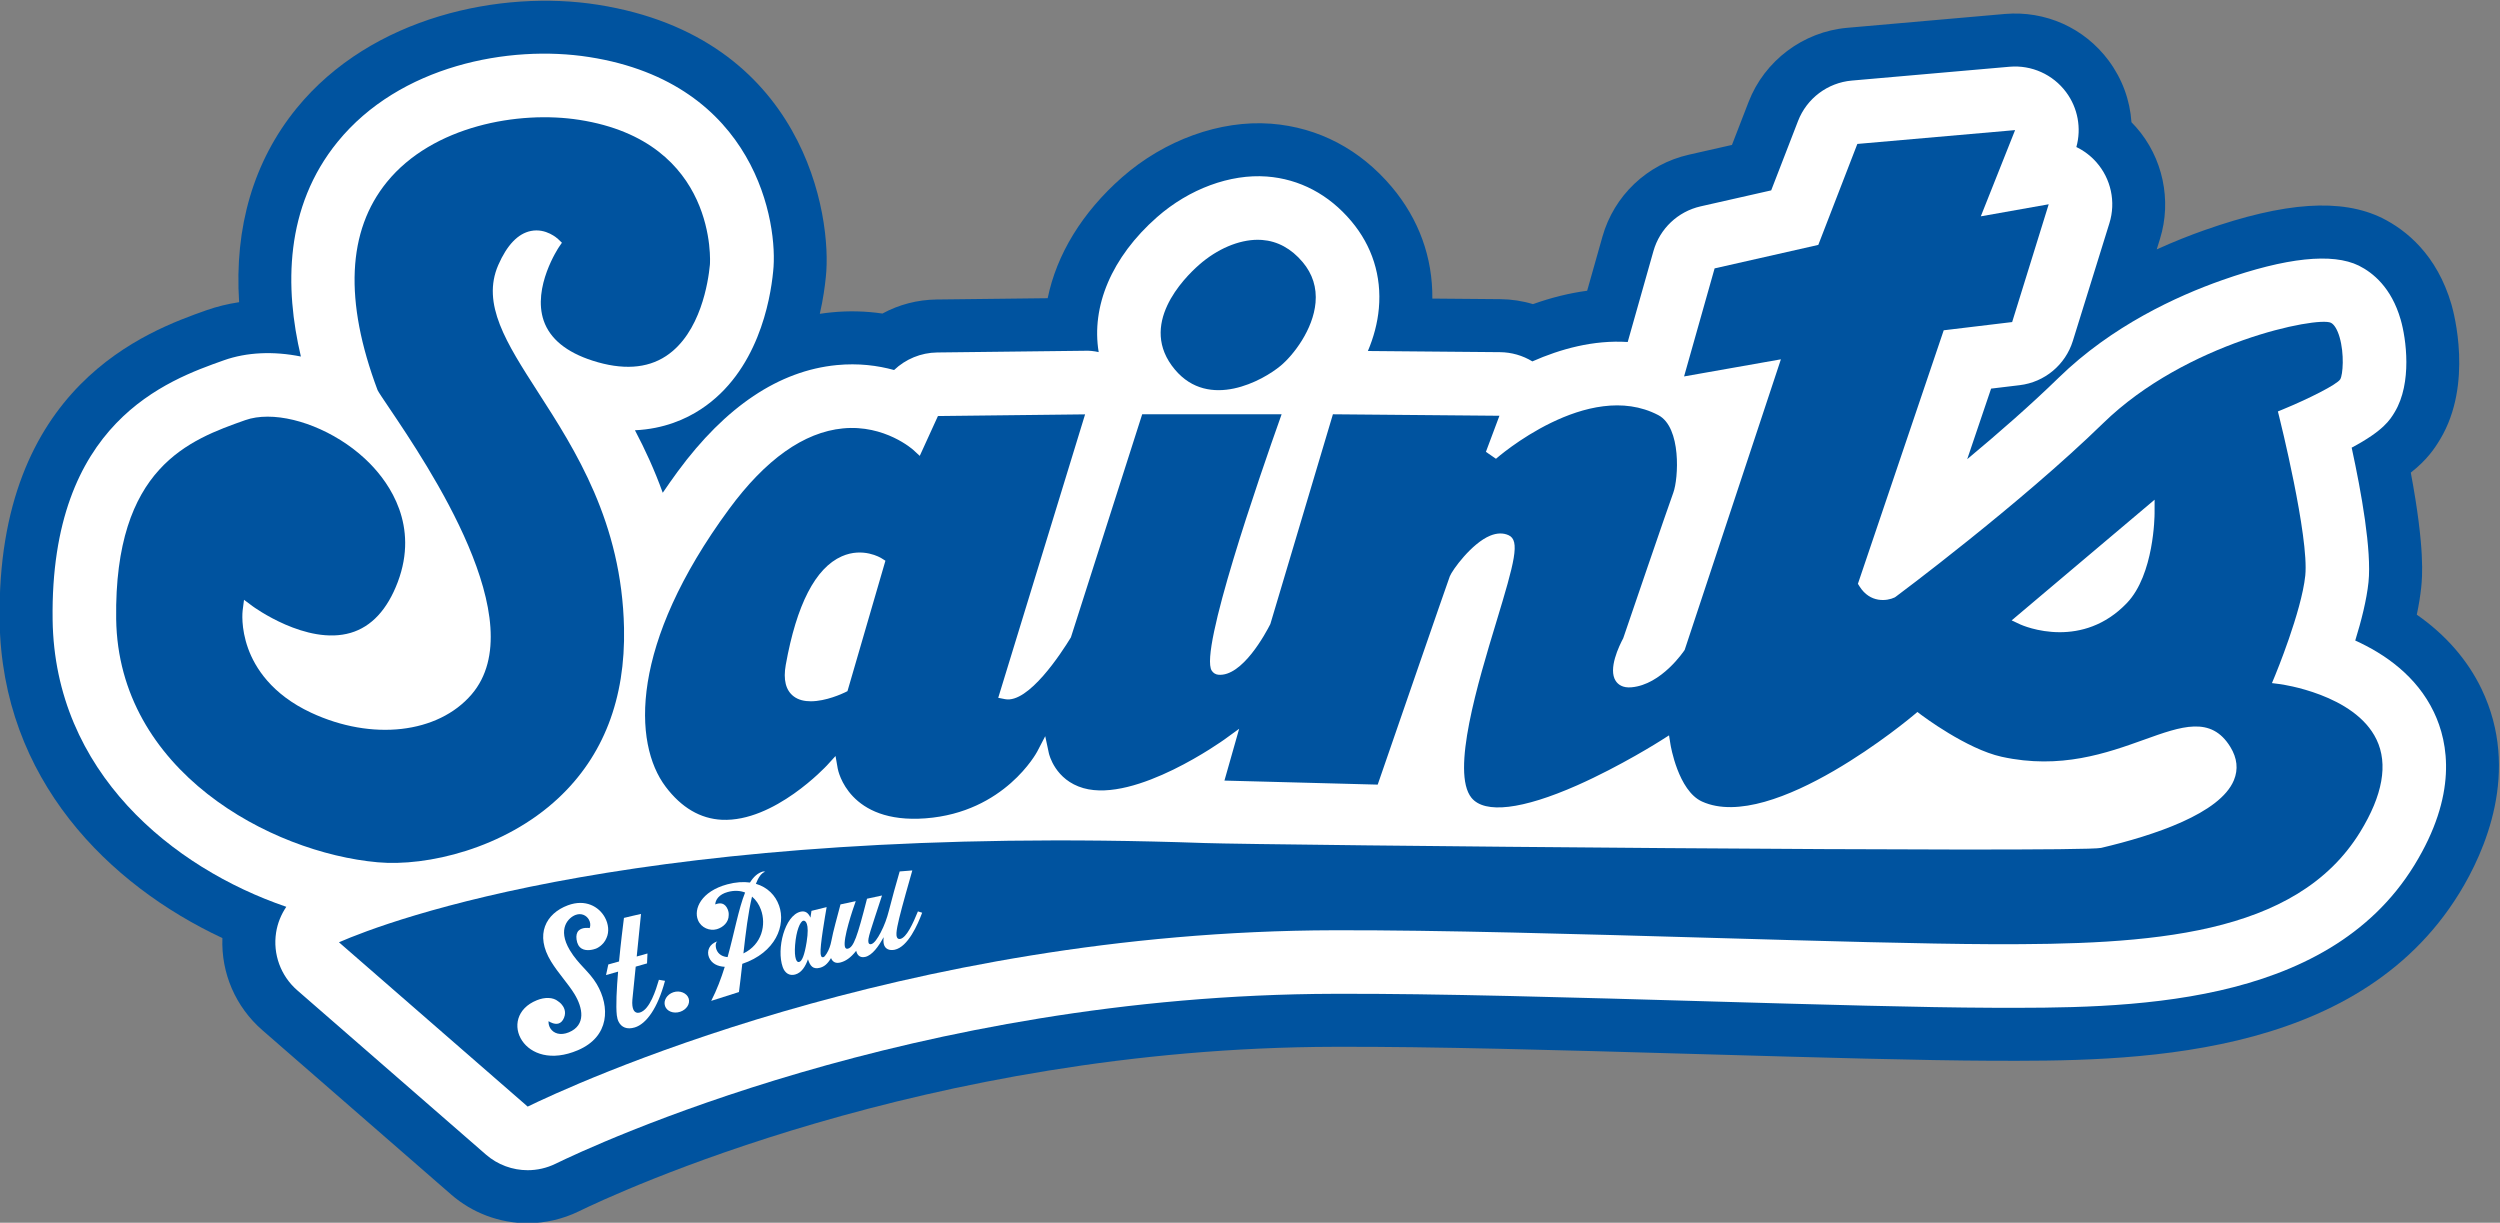 <?xml version="1.0" encoding="UTF-8" standalone="no"?>
<svg
   xmlns:dc="http://purl.org/dc/elements/1.1/"
   xmlns:cc="http://creativecommons.org/ns#"
   xmlns:rdf="http://www.w3.org/1999/02/22-rdf-syntax-ns#"
   xmlns:svg="http://www.w3.org/2000/svg"
   xmlns="http://www.w3.org/2000/svg"
   xmlns:sodipodi="http://sodipodi.sourceforge.net/DTD/sodipodi-0.dtd"
   xmlns:inkscape="http://www.inkscape.org/namespaces/inkscape"
   version="1.1"
   id="svg2"
   xml:space="preserve"
   width="128.902"
   height="63.046"
   viewBox="0 0 128.902 63.046"
   sodipodi:docname="St. Paul Saints logo.svg"
   inkscape:version="1.0.1 (3bc2e813f5, 2020-09-07)"><rect x="0" y="0" width="128.902" height="63.046" fill="#808080" stroke="none"/><defs
     id="defs6"><clipPath
       clipPathUnits="userSpaceOnUse"
       id="clipPath20"><path
         d="M 0,612 H 396 V 0 H 0 Z"
         id="path18" /></clipPath><clipPath
       clipPathUnits="userSpaceOnUse"
       id="clipPath118"><path
         d="M 0,0 H 396 V 612 H 0 Z"
         id="path116" /></clipPath><clipPath
       clipPathUnits="userSpaceOnUse"
       id="clipPath518"><path
         d="M 0,0 H 396 V 612 H 0 Z"
         id="path516" /></clipPath><clipPath
       clipPathUnits="userSpaceOnUse"
       id="clipPath620"><path
         d="M 0,0 H 396 V 612 H 0 Z"
         id="path618" /></clipPath><clipPath
       clipPathUnits="userSpaceOnUse"
       id="clipPath826"><path
         d="M 0,0 H 396 V 612 H 0 Z"
         id="path824" /></clipPath><clipPath
       clipPathUnits="userSpaceOnUse"
       id="clipPath1434"><path
         d="M 0,0 H 396 V 612 H 0 Z"
         id="path1432" /></clipPath><clipPath
       clipPathUnits="userSpaceOnUse"
       id="clipPath1542"><path
         d="M 0,0 H 396 V 612 H 0 Z"
         id="path1540" /></clipPath><clipPath
       clipPathUnits="userSpaceOnUse"
       id="clipPath1630"><path
         d="M 0,0 H 396 V 612 H 0 Z"
         id="path1628" /></clipPath><clipPath
       clipPathUnits="userSpaceOnUse"
       id="clipPath1848"><path
         d="M 0,0 H 396 V 612 H 0 Z"
         id="path1846" /></clipPath><clipPath
       clipPathUnits="userSpaceOnUse"
       id="clipPath2456"><path
         d="M 0,0 H 396 V 612 H 0 Z"
         id="path2454" /></clipPath><clipPath
       clipPathUnits="userSpaceOnUse"
       id="clipPath2564"><path
         d="M 0,0 H 396 V 612 H 0 Z"
         id="path2562" /></clipPath><clipPath
       clipPathUnits="userSpaceOnUse"
       id="clipPath2650"><path
         d="M 0,0 H 396 V 612 H 0 Z"
         id="path2648" /></clipPath><clipPath
       clipPathUnits="userSpaceOnUse"
       id="clipPath2872"><path
         d="M 0,0 H 396 V 612 H 0 Z"
         id="path2870" /></clipPath><clipPath
       clipPathUnits="userSpaceOnUse"
       id="clipPath3480"><path
         d="M 0,0 H 396 V 612 H 0 Z"
         id="path3478" /></clipPath><clipPath
       clipPathUnits="userSpaceOnUse"
       id="clipPath3588"><path
         d="M 0,0 H 396 V 612 H 0 Z"
         id="path3586" /></clipPath><clipPath
       clipPathUnits="userSpaceOnUse"
       id="clipPath3672"><path
         d="M 0,0 H 396 V 612 H 0 Z"
         id="path3670" /></clipPath><clipPath
       clipPathUnits="userSpaceOnUse"
       id="clipPath3810"><path
         d="M 0,0 H 396 V 612 H 0 Z"
         id="path3808" /></clipPath><clipPath
       clipPathUnits="userSpaceOnUse"
       id="clipPath4426"><path
         d="M 0,0 H 396 V 612 H 0 Z"
         id="path4424" /></clipPath><clipPath
       clipPathUnits="userSpaceOnUse"
       id="clipPath4534"><path
         d="M 0,0 H 396 V 612 H 0 Z"
         id="path4532" /></clipPath><clipPath
       clipPathUnits="userSpaceOnUse"
       id="clipPath4620"><path
         d="M 0,0 H 396 V 612 H 0 Z"
         id="path4618" /></clipPath><clipPath
       clipPathUnits="userSpaceOnUse"
       id="clipPath4822"><path
         d="M 0,0 H 396 V 612 H 0 Z"
         id="path4820" /></clipPath><clipPath
       clipPathUnits="userSpaceOnUse"
       id="clipPath6346"><path
         d="M 0,0 H 396 V 612 H 0 Z"
         id="path6344" /></clipPath></defs><sodipodi:namedview
     pagecolor="#ffffff"
     bordercolor="#666666"
     borderopacity="1"
     objecttolerance="10"
     gridtolerance="10"
     guidetolerance="10"
     inkscape:pageopacity="0"
     inkscape:pageshadow="2"
     inkscape:window-width="1920"
     inkscape:window-height="1136"
     id="namedview4"
     showgrid="false"
     inkscape:zoom="4.2494795"
     inkscape:cx="99.050787"
     inkscape:cy="-14.718657"
     inkscape:window-x="0"
     inkscape:window-y="27"
     inkscape:window-maximized="1"
     inkscape:current-layer="g10" /><g
     id="g10"
     inkscape:groupmode="layer"
     inkscape:label="2021 St. Paul Saints Media Guide"
     transform="matrix(1.333,0,0,-1.333,-86.867,154.689)"><g
       id="g6400"
       transform="translate(161.158,89.386)"><path
         d="m 0,0 c -0.541,1.13 -1.394,2.107 -2.509,2.884 0.08,0.379 0.136,0.729 0.17,1.051 0.04,0.392 0.152,1.487 -0.402,4.444 0.616,0.485 0.91,0.912 1.137,1.292 1.277,2.13 0.526,4.899 0.437,5.208 -0.565,1.939 -1.762,2.886 -2.679,3.345 -1.581,0.775 -3.766,0.628 -6.877,-0.467 -0.555,-0.196 -1.181,-0.442 -1.846,-0.744 l 0.127,0.409 c 0.463,1.492 0.109,3.146 -0.923,4.317 -0.059,0.067 -0.119,0.131 -0.181,0.194 -0.057,0.852 -0.357,1.678 -0.885,2.387 -0.941,1.263 -2.44,1.934 -4.011,1.8 l -6.102,-0.536 c -1.7,-0.149 -3.196,-1.273 -3.811,-2.865 l -0.644,-1.665 -1.668,-0.378 c -1.612,-0.365 -2.893,-1.58 -3.342,-3.171 L -34.6,15.414 c -0.688,-0.092 -1.388,-0.265 -2.096,-0.518 -0.407,0.124 -0.83,0.188 -1.259,0.192 l -2.633,0.023 c 0.015,1.59 -0.521,3.072 -1.567,4.315 -1.228,1.459 -2.839,2.304 -4.658,2.448 -0.011,0.001 -0.021,0.002 -0.032,0.002 -1.952,0.144 -4.102,-0.631 -5.744,-2.074 -1.545,-1.358 -2.532,-2.986 -2.878,-4.677 l -4.298,-0.05 c -0.74,-0.009 -1.457,-0.197 -2.094,-0.543 -0.648,0.095 -1.306,0.111 -1.966,0.046 -0.153,-0.015 -0.304,-0.034 -0.456,-0.057 0.13,0.568 0.197,1.061 0.233,1.422 0.255,2.355 -0.82,9.283 -8.835,10.536 -3.697,0.579 -8.727,-0.437 -11.638,-4.01 -1.658,-2.037 -2.41,-4.596 -2.221,-7.498 -0.44,-0.066 -0.866,-0.17 -1.272,-0.314 -2.219,-0.788 -8.116,-2.879 -7.992,-11.999 0.083,-6.155 4.232,-10.232 8.617,-12.283 -0.051,-1.354 0.506,-2.657 1.546,-3.563 l 7.301,-6.356 c 0.82,-0.715 1.872,-1.109 2.961,-1.109 0.682,0 1.366,0.159 1.978,0.458 1.327,0.648 13.415,6.331 29.245,6.364 3.732,0.014 8.775,-0.13 13.652,-0.27 l 0.899,-0.025 c 4.182,-0.12 8.131,-0.233 10.836,-0.244 5.269,-0.017 14.089,-0.048 18.108,6.483 C 0.111,-6.304 1.518,-3.173 0,0"
         style="fill:#00539f;fill-opacity:1;fill-rule:nonzero;stroke:none"
         id="path6402" /></g><g
       id="g6404"
       transform="translate(159.31,88.501)"><path
         d="m 0,0 c -0.667,1.396 -1.897,2.251 -3.042,2.769 0.233,0.752 0.441,1.569 0.513,2.259 0.125,1.222 -0.272,3.457 -0.651,5.201 1.233,0.657 1.485,1.076 1.667,1.38 0.676,1.127 0.444,2.836 0.226,3.581 -0.357,1.23 -1.066,1.804 -1.614,2.079 -1.026,0.503 -2.807,0.314 -5.292,-0.561 -1.748,-0.615 -4.264,-1.769 -6.317,-3.77 -1.081,-1.055 -2.348,-2.161 -3.541,-3.154 l 0.924,2.729 1.106,0.133 c 0.963,0.115 1.769,0.786 2.056,1.712 l 1.415,4.556 c 0.254,0.819 0.063,1.712 -0.505,2.356 -0.219,0.249 -0.484,0.447 -0.774,0.587 0.202,0.727 0.059,1.512 -0.397,2.124 -0.51,0.685 -1.336,1.056 -2.188,0.982 l -6.102,-0.535 c -0.934,-0.082 -1.741,-0.689 -2.079,-1.564 l -1.038,-2.683 -2.733,-0.619 c -0.878,-0.2 -1.577,-0.863 -1.822,-1.73 l -0.995,-3.516 c -1.325,0.085 -2.606,-0.271 -3.688,-0.75 -0.373,0.227 -0.804,0.353 -1.253,0.357 l -5.109,0.045 c 0.217,0.512 0.373,1.069 0.425,1.654 0.11,1.244 -0.258,2.408 -1.066,3.368 -0.871,1.035 -2.003,1.632 -3.272,1.727 -1.412,0.104 -2.997,-0.476 -4.242,-1.57 -1.769,-1.555 -2.549,-3.462 -2.258,-5.222 -0.181,0.041 -0.367,0.062 -0.555,0.052 l -5.692,-0.066 c -0.632,-0.008 -1.224,-0.258 -1.667,-0.679 -0.636,0.176 -1.383,0.272 -2.218,0.191 -2.232,-0.217 -4.301,-1.602 -6.149,-4.114 -0.204,-0.278 -0.396,-0.552 -0.581,-0.825 -0.316,0.876 -0.685,1.68 -1.075,2.418 1.116,0.052 1.964,0.427 2.554,0.816 2.193,1.443 2.682,4.198 2.791,5.322 0.207,1.85 -0.655,7.289 -7.115,8.298 -3.116,0.489 -7.334,-0.336 -9.73,-3.278 -2.058,-2.529 -2.051,-5.645 -1.422,-8.306 -1.061,0.214 -2.094,0.168 -2.975,-0.144 -2.185,-0.775 -6.732,-2.388 -6.628,-10.04 0.079,-5.882 4.63,-9.594 9.039,-11.101 -0.2,-0.296 -0.339,-0.634 -0.395,-0.997 -0.129,-0.834 0.179,-1.675 0.816,-2.23 l 7.3,-6.356 c 0.457,-0.398 1.034,-0.605 1.616,-0.605 0.366,0 0.735,0.082 1.079,0.25 1.369,0.669 13.851,6.538 30.134,6.573 h 10e-4 c 3.954,0.015 9.291,-0.144 14.452,-0.292 l 0.167,-0.005 c 4.173,-0.12 8.114,-0.233 10.783,-0.243 5.154,-0.017 12.94,-0.043 16.356,5.508 C 0.912,-3.211 0.576,-1.204 0,0"
         style="fill:#ffffff;fill-opacity:1;fill-rule:nonzero;stroke:none"
         id="path6406" /></g><g
       id="g6408"
       transform="translate(148.506,96.193)"><path
         d="m 0,0 c 0,-0.097 -0.018,-2.369 -1.068,-3.47 -0.854,-0.894 -1.818,-1.131 -2.599,-1.131 -0.866,0 -1.505,0.291 -1.517,0.296 l -0.344,0.161 5.529,4.668 z m -50.559,-6.881 -0.096,-0.048 c -0.097,-0.047 -0.734,-0.344 -1.323,-0.344 -0.242,0 -0.476,0.049 -0.661,0.19 -0.307,0.232 -0.41,0.643 -0.307,1.219 0.419,2.336 1.148,3.748 2.167,4.198 0.821,0.363 1.503,-0.055 1.532,-0.072 l 0.156,-0.098 z M 8.585,-8.753 c -0.839,1.755 -3.7,2.139 -3.729,2.143 l -0.316,0.04 0.122,0.294 c 0.01,0.024 1.022,2.47 1.167,3.864 0.153,1.49 -0.996,6.1 -1.008,6.145 L 4.77,3.938 4.964,4.018 C 5.938,4.418 7.062,4.981 7.182,5.182 7.285,5.354 7.346,6.161 7.156,6.812 7.072,7.101 6.95,7.304 6.82,7.368 6.305,7.621 1.225,6.617 -1.988,3.484 -5.205,0.349 -9.969,-3.198 -10.017,-3.233 l -0.04,-0.025 c -0.289,-0.138 -0.945,-0.228 -1.357,0.431 l -0.061,0.098 3.319,9.806 2.647,0.318 1.414,4.556 -2.626,-0.466 1.326,3.335 -6.102,-0.535 -1.51,-3.905 -4.011,-0.909 -1.181,-4.179 3.745,0.662 -3.722,-11.241 c -0.037,-0.056 -0.898,-1.341 -2.053,-1.445 -0.352,-0.034 -0.528,0.116 -0.614,0.246 -0.302,0.46 0.133,1.357 0.29,1.651 0.133,0.39 1.72,5.042 1.937,5.629 0.202,0.545 0.32,2.531 -0.581,3.002 -2.725,1.426 -6.243,-1.657 -6.278,-1.689 l -0.389,0.268 0.523,1.396 -6.441,0.057 -2.42,-8.114 c -0.173,-0.344 -1.087,-2.05 -2.015,-1.96 -0.105,0.011 -0.195,0.067 -0.254,0.16 -0.48,0.76 1.811,7.403 2.705,9.915 h -5.393 l -2.758,-8.631 c -0.369,-0.606 -1.643,-2.564 -2.547,-2.389 l -0.264,0.052 3.36,10.964 -5.692,-0.065 -0.703,-1.541 -0.247,0.228 c -0.01,0.01 -1.103,0.992 -2.725,0.835 -1.508,-0.146 -2.99,-1.197 -4.406,-3.123 -3.844,-5.227 -3.722,-9.052 -2.451,-10.737 0.61,-0.809 1.342,-1.239 2.176,-1.279 2.027,-0.094 4.041,2.081 4.062,2.102 l 0.333,0.365 0.085,-0.487 c 0.016,-0.087 0.429,-2.15 3.397,-1.924 3.06,0.23 4.304,2.554 4.316,2.577 l 0.313,0.601 0.141,-0.662 c 0.009,-0.041 0.241,-1.035 1.336,-1.348 2.031,-0.579 5.421,1.859 5.455,1.883 l 0.569,0.413 -0.569,-2.004 5.928,-0.156 c 0.409,1.184 2.708,7.849 2.789,8.057 0.092,0.237 0.842,1.276 1.56,1.572 0.261,0.107 0.5,0.114 0.71,0.02 0.459,-0.203 0.237,-1.023 -0.473,-3.364 -0.702,-2.314 -1.762,-5.812 -0.957,-6.797 0.513,-0.626 1.963,-0.454 4.084,0.484 1.692,0.749 3.228,1.725 3.243,1.735 l 0.313,0.199 0.058,-0.365 c 0.003,-0.019 0.294,-1.775 1.217,-2.195 2.733,-1.245 8.129,3.292 8.183,3.339 l 0.149,0.125 0.156,-0.118 c 0.017,-0.012 1.742,-1.315 3.104,-1.615 2.277,-0.5 4.07,0.145 5.511,0.662 1.446,0.52 2.589,0.931 3.333,-0.28 0.266,-0.434 0.313,-0.867 0.137,-1.29 -0.535,-1.288 -3.088,-2.134 -5.135,-2.616 -0.817,-0.194 -32.422,0.108 -34.684,0.188 -21.66,0.765 -31.603,-3.022 -33.477,-3.839 l 7.3,-6.356 c 1.516,0.74 14.414,6.787 31.209,6.821 4.036,0.01 9.453,-0.147 14.696,-0.297 4.158,-0.12 8.085,-0.232 10.721,-0.242 6.095,-0.02 11.765,0.295 14.253,4.337 0.876,1.425 1.09,2.629 0.635,3.579"
         style="fill:#00539f;fill-opacity:1;fill-rule:nonzero;stroke:none"
         id="path6410" /></g><g
       id="g6412"
       transform="translate(86.76,85.17)"><path
         d="m 0,0 c 1.747,1.631 2.603,3.848 2.544,6.587 -0.086,4.085 -1.884,6.879 -3.329,9.124 -1.224,1.904 -2.192,3.408 -1.534,4.916 0.337,0.77 0.76,1.213 1.258,1.314 0.591,0.121 1.034,-0.294 1.053,-0.311 l 0.15,-0.143 -0.117,-0.171 c -0.01,-0.014 -1.034,-1.549 -0.587,-2.846 0.242,-0.699 0.877,-1.219 1.891,-1.545 1.145,-0.368 2.101,-0.309 2.839,0.178 1.346,0.885 1.638,2.909 1.695,3.507 l 0.003,0.03 c 0.006,0.047 0.326,4.759 -5.05,5.599 -2.343,0.367 -5.673,-0.228 -7.442,-2.402 -1.538,-1.888 -1.66,-4.597 -0.363,-8.051 0.028,-0.065 0.226,-0.359 0.436,-0.67 1.532,-2.271 5.602,-8.303 3.2,-11.102 -1.3,-1.514 -3.852,-1.805 -6.207,-0.706 -1.528,0.713 -2.168,1.743 -2.435,2.481 -0.293,0.808 -0.216,1.446 -0.213,1.473 l 0.053,0.413 0.334,-0.249 c 0.02,-0.015 2.087,-1.53 3.792,-1.029 0.806,0.237 1.418,0.898 1.821,1.964 0.826,2.19 -0.318,3.811 -1.074,4.581 -1.09,1.113 -2.695,1.817 -3.959,1.817 -0.315,0 -0.608,-0.043 -0.867,-0.135 -2.141,-0.76 -5.072,-1.8 -4.992,-7.689 0.079,-5.873 5.962,-9.039 10.114,-9.413 C -5.082,-2.65 -2.083,-1.946 0,0"
         style="fill:#00539f;fill-opacity:1;fill-rule:nonzero;stroke:none"
         id="path6414" /></g><g
       id="g6416"
       transform="translate(114.703,101.899)"><path
         d="M 0,0 C 0.492,0.41 1.257,1.397 1.349,2.44 1.401,3.026 1.233,3.554 0.852,4.007 0.411,4.532 -0.119,4.82 -0.722,4.866 -0.776,4.87 -0.831,4.872 -0.886,4.872 -1.621,4.872 -2.457,4.518 -3.157,3.902 -3.742,3.388 -5.541,1.573 -4.089,-0.151 -2.768,-1.722 -0.689,-0.575 0,0"
         style="fill:#00539f;fill-opacity:1;fill-rule:nonzero;stroke:none"
         id="path6418" /></g><g
       id="g6420"
       transform="translate(90.873,77.211)"><path
         d="M 0,0 C -0.021,0.218 0.169,0.437 0.434,0.477 0.69,0.514 0.927,0.359 0.946,0.144 0.966,-0.078 0.763,-0.285 0.508,-0.324 0.246,-0.365 0.022,-0.224 0,0"
         style="fill:#ffffff;fill-opacity:1;fill-rule:nonzero;stroke:none"
         id="path6422" /></g><g
       id="g6424"
       transform="translate(89.918,76.881)"><path
         d="M 0,0 V 0 C -0.098,-0.029 -0.192,-0.005 -0.248,0.105 -0.287,0.186 -0.306,0.312 -0.291,0.496 L -0.162,1.775 0.276,1.9 0.293,2.284 -0.123,2.167 0.043,3.814 C -0.178,3.767 -0.395,3.711 -0.617,3.66 -0.655,3.36 -0.739,2.688 -0.807,1.975 L -1.222,1.859 -1.31,1.449 -0.843,1.582 c -0.057,-0.674 -0.09,-1.328 -0.05,-1.689 0.011,-0.096 0.035,-0.182 0.072,-0.254 0.106,-0.208 0.318,-0.309 0.625,-0.215 0.44,0.134 0.884,0.739 1.167,1.802 L 0.735,1.266 C 0.618,0.871 0.386,0.116 0,0"
         style="fill:#ffffff;fill-opacity:1;fill-rule:nonzero;stroke:none"
         id="path6426" /></g><g
       id="g6428"
       transform="translate(96.368,79.612)"><path
         d="m 0,0 c -0.085,-0.53 -0.184,-0.748 -0.289,-0.775 -0.054,-0.015 -0.096,0.02 -0.127,0.11 -0.036,0.105 -0.051,0.281 -0.031,0.545 0.043,0.553 0.195,0.911 0.314,0.94 C -0.091,0.831 -0.028,0.807 0.009,0.694 0.047,0.578 0.058,0.363 0,0 M 4.304,1.181 C 4.115,0.718 3.867,0.169 3.622,0.116 3.489,0.088 3.466,0.225 3.474,0.349 3.491,0.608 3.619,1.095 3.835,1.873 3.906,2.129 3.99,2.424 4.087,2.765 3.925,2.751 3.761,2.741 3.598,2.726 3.528,2.485 3.453,2.223 3.38,1.957 3.301,1.669 3.236,1.422 3.182,1.211 3.108,0.918 3.005,0.633 2.864,0.365 2.744,0.136 2.613,-0.059 2.496,-0.086 2.443,-0.099 2.405,-0.076 2.392,-0.026 2.351,0.13 2.463,0.409 2.915,1.796 L 2.335,1.671 C 1.954,0.181 1.818,-0.208 1.592,-0.262 1.544,-0.273 1.5,-0.258 1.481,-0.189 1.396,0.114 1.788,1.271 1.899,1.577 L 1.309,1.451 C 1.18,0.95 1.03,0.439 0.955,0.035 0.923,-0.135 0.866,-0.3 0.776,-0.447 0.727,-0.527 0.683,-0.58 0.648,-0.589 0.564,-0.612 0.548,-0.525 0.54,-0.447 0.511,-0.157 0.713,0.994 0.773,1.347 L 0.186,1.202 C 0.172,1.11 0.159,1.022 0.147,0.939 c -0.076,0.176 -0.195,0.276 -0.385,0.23 -0.612,-0.15 -0.936,-1.44 -0.688,-2.141 0.082,-0.233 0.258,-0.35 0.481,-0.289 0.249,0.068 0.399,0.314 0.496,0.59 L 0.054,-0.68 c 0.08,-0.238 0.182,-0.395 0.464,-0.319 0.148,0.041 0.283,0.13 0.425,0.375 0.055,-0.143 0.171,-0.218 0.352,-0.174 0.206,0.05 0.403,0.177 0.622,0.456 0.002,-0.012 0.004,-0.021 0.007,-0.031 0.051,-0.185 0.186,-0.244 0.343,-0.206 V -0.58 C 2.539,-0.514 2.783,-0.175 2.976,0.183 2.967,0.082 2.968,-0.01 2.985,-0.085 3.031,-0.279 3.208,-0.345 3.407,-0.302 3.919,-0.19 4.298,0.671 4.468,1.13 Z"
         style="fill:#ffffff;fill-opacity:1;fill-rule:nonzero;stroke:none"
         id="path6430" /></g><g
       id="g6432"
       transform="translate(87.207,79.293)"><path
         d="M 0,0 C -0.497,0.833 -0.048,1.261 0.223,1.363 0.451,1.448 0.646,1.342 0.737,1.183 0.794,1.082 0.811,0.962 0.768,0.854 L 0.746,0.857 C 0.744,0.858 0.483,0.896 0.344,0.759 0.268,0.685 0.24,0.569 0.26,0.418 0.283,0.247 0.35,0.128 0.458,0.062 0.654,-0.057 0.932,0.03 1.012,0.06 l 0.004,0.002 c 0.005,0 0.283,0.113 0.403,0.408 C 1.53,0.713 1.497,1.017 1.353,1.274 1.122,1.687 0.603,1.987 -0.074,1.736 -0.925,1.42 -1.368,0.605 -0.723,-0.442 c 0.275,-0.448 0.655,-0.85 0.9,-1.25 0.332,-0.542 0.453,-1.206 -0.212,-1.485 -0.33,-0.137 -0.591,-0.043 -0.714,0.148 -0.053,0.082 -0.079,0.179 -0.074,0.282 0.082,-0.051 0.239,-0.13 0.38,-0.092 0.094,0.026 0.168,0.1 0.219,0.223 0.104,0.252 -0.022,0.443 -0.106,0.535 -0.036,0.039 -0.078,0.074 -0.123,0.104 -0.196,0.163 -0.518,0.164 -0.82,0.041 -0.796,-0.319 -0.921,-1.047 -0.571,-1.568 0.34,-0.506 1.122,-0.808 2.156,-0.366 1.236,0.527 1.245,1.686 0.73,2.558 C 0.744,-0.812 0.333,-0.558 0,0"
         style="fill:#ffffff;fill-opacity:1;fill-rule:nonzero;stroke:none"
         id="path6434" /></g><g
       id="g6436"
       transform="translate(93.922,79.167)"><path
         d="M 0,0 C 0.088,0.79 0.187,1.595 0.333,2.198 0.487,2.069 0.604,1.894 0.676,1.697 0.89,1.118 0.721,0.348 0,0 M 1.377,1.858 H 1.376 C 1.24,2.243 0.934,2.561 0.482,2.693 0.583,2.952 0.703,3.121 0.846,3.16 L 0.764,3.172 C 0.556,3.115 0.392,2.964 0.254,2.742 -0.003,2.778 -0.298,2.76 -0.628,2.671 -1.632,2.399 -1.934,1.72 -1.757,1.288 -1.633,0.986 -1.299,0.86 -1.029,0.937 c 0.248,0.072 0.461,0.272 0.46,0.542 0.005,0.068 -0.004,0.143 -0.038,0.225 -0.051,0.122 -0.125,0.197 -0.219,0.223 -0.09,0.023 -0.185,10e-4 -0.264,-0.032 0.008,0.18 0.146,0.389 0.48,0.48 0.255,0.07 0.483,0.056 0.675,-0.019 C -0.189,1.719 -0.35,0.802 -0.612,-0.142 -0.807,-0.127 -0.966,-0.038 -1.038,0.139 -1.098,0.288 -1.07,0.446 -1,0.467 -1.324,0.371 -1.429,0.088 -1.331,-0.152 c 0.099,-0.238 0.325,-0.351 0.609,-0.366 -0.139,-0.447 -0.306,-0.894 -0.524,-1.317 l 1.073,0.341 c 0.045,0.335 0.086,0.707 0.129,1.091 1.296,0.438 1.695,1.492 1.421,2.261"
         style="fill:#ffffff;fill-opacity:1;fill-rule:nonzero;stroke:none"
         id="path6438" /></g></g></svg>
